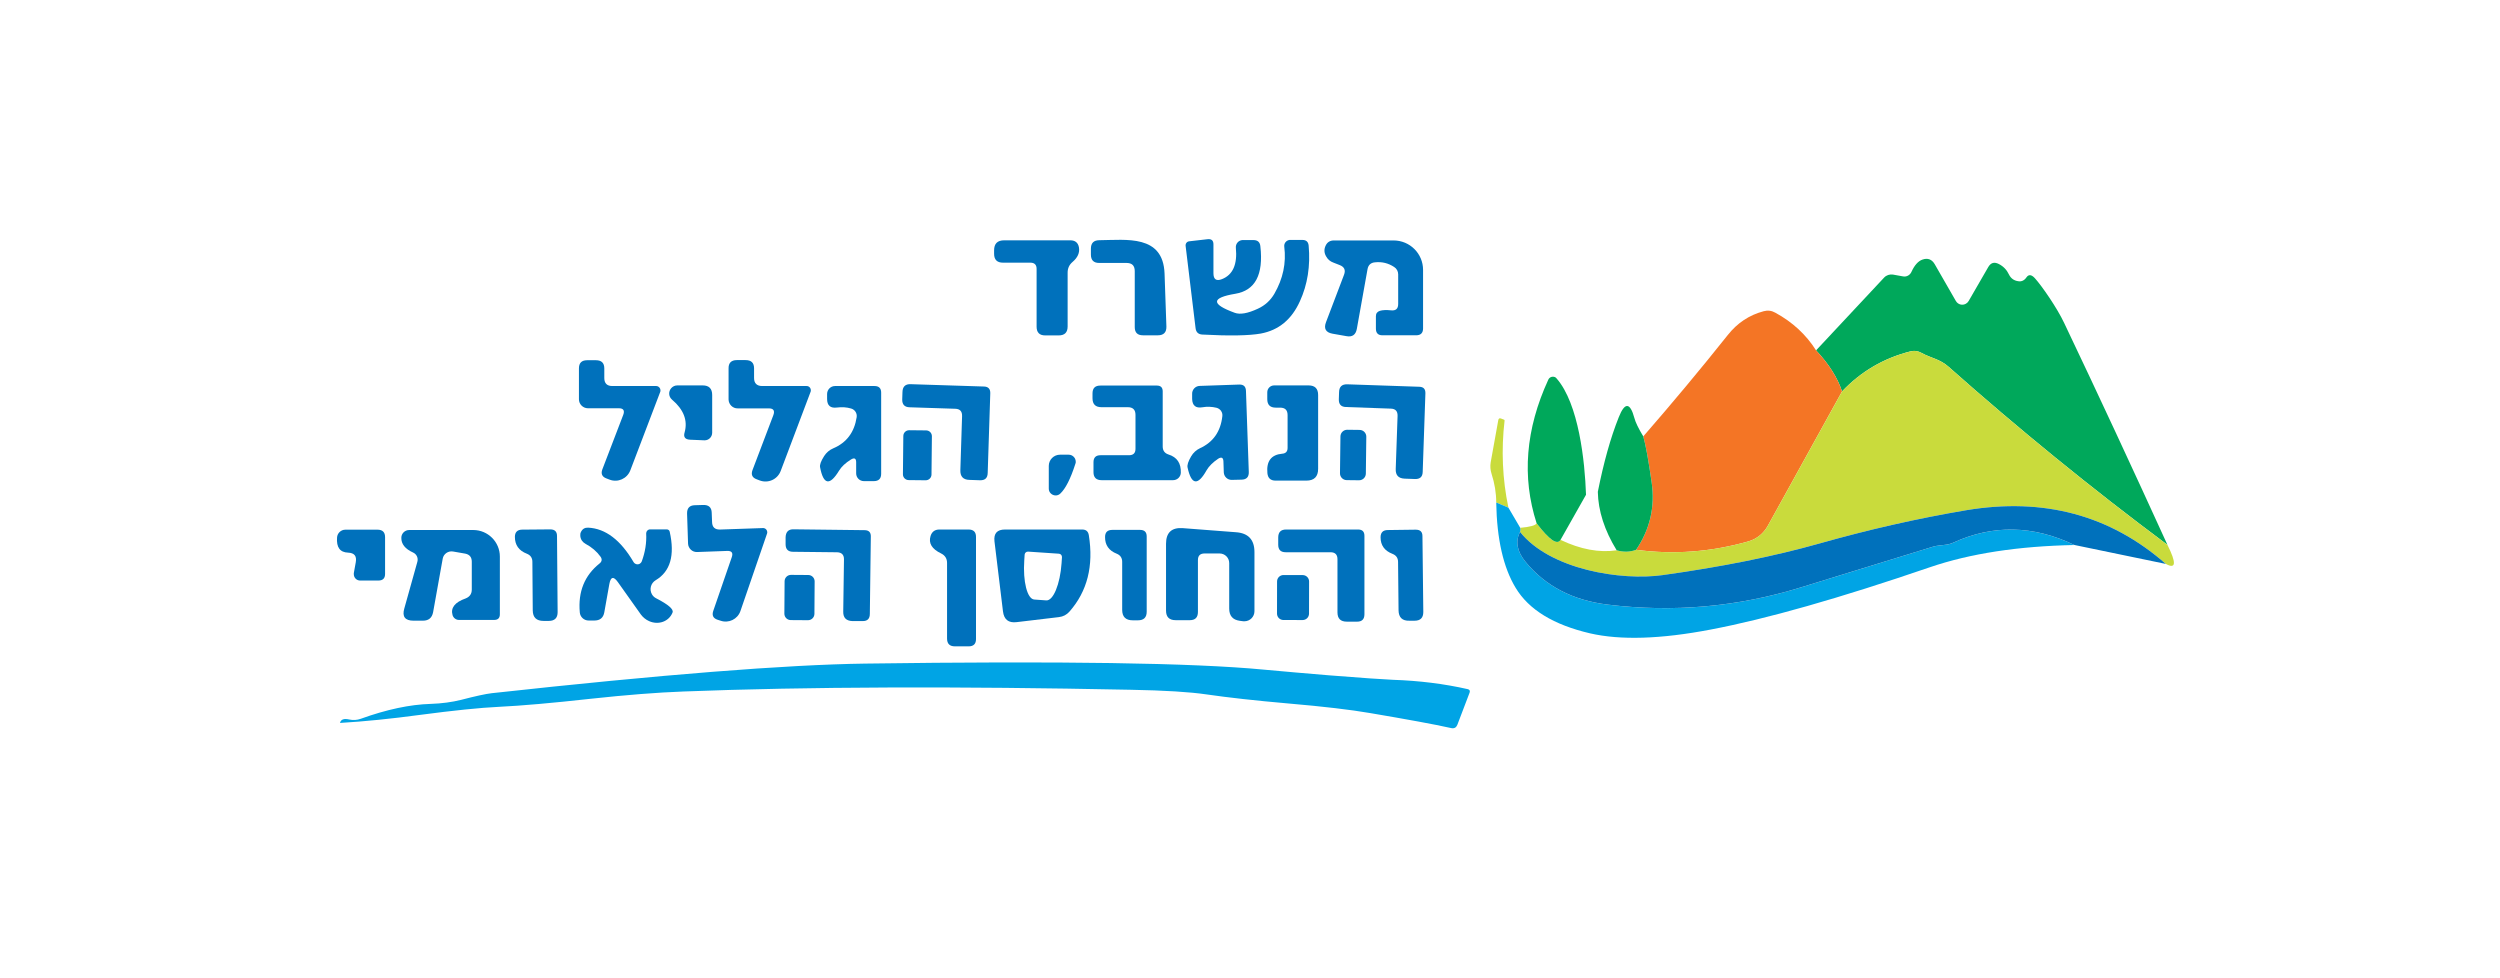 <svg width="230" height="90" viewBox="0 0 230 90" fill="none" xmlns="http://www.w3.org/2000/svg">
<path d="M94.8 24.166H92.285C91.729 24.166 91.457 23.895 91.457 23.341V23.036C91.457 22.415 91.763 22.109 92.386 22.109H98.471C98.913 22.109 99.185 22.324 99.264 22.765C99.344 23.251 99.151 23.692 98.675 24.099C98.369 24.359 98.222 24.686 98.222 25.082V30.032C98.222 30.586 97.95 30.858 97.395 30.858H96.16C95.627 30.858 95.367 30.586 95.367 30.055V24.732C95.367 24.359 95.174 24.166 94.8 24.166Z" fill="#0071BC"/>
<path d="M103.638 24.191H101.122C100.612 24.191 100.363 23.93 100.363 23.422V22.879C100.363 22.359 100.624 22.099 101.145 22.099C103.638 22.077 107.003 21.568 107.139 25.163C107.139 25.4 107.207 27.027 107.309 30.045C107.32 30.576 107.059 30.848 106.527 30.848H105.156C104.646 30.848 104.397 30.599 104.397 30.09V24.948C104.397 24.439 104.148 24.191 103.638 24.191Z" fill="#0071BC"/>
<path d="M112.419 25.681C113.427 25.285 113.847 24.325 113.699 22.799C113.665 22.437 113.926 22.121 114.289 22.087C114.311 22.087 114.323 22.087 114.345 22.087H115.32C115.705 22.087 115.92 22.279 115.954 22.663C116.249 25.274 115.478 26.721 113.654 27.026C111.422 27.399 111.399 27.975 113.597 28.778C114.085 28.959 114.798 28.834 115.716 28.405C116.385 28.1 116.883 27.636 117.235 27.037C118.039 25.647 118.345 24.2 118.152 22.686C118.118 22.392 118.322 22.121 118.628 22.075C118.651 22.075 118.673 22.075 118.696 22.075H119.829C120.169 22.075 120.362 22.245 120.396 22.595C120.566 24.471 120.294 26.178 119.591 27.715C118.832 29.399 117.631 30.383 115.988 30.688C114.9 30.88 113.11 30.914 110.606 30.779C110.244 30.756 110.04 30.564 109.994 30.202L109.076 22.618C109.054 22.414 109.19 22.222 109.405 22.2L111.082 22.008C111.456 21.962 111.637 22.121 111.637 22.482V25.138C111.637 25.703 111.898 25.884 112.419 25.681Z" fill="#0071BC"/>
<path d="M128.633 27.965V25.241C128.633 24.969 128.498 24.709 128.26 24.562C127.727 24.212 127.149 24.065 126.503 24.133C126.107 24.167 125.88 24.382 125.812 24.766L124.826 30.27C124.724 30.802 124.407 31.028 123.875 30.926L122.594 30.7C121.971 30.587 121.767 30.236 121.994 29.637L123.648 25.286C123.818 24.845 123.682 24.551 123.24 24.382L122.662 24.155C122.379 24.054 122.152 23.862 122.005 23.59C121.812 23.263 121.801 22.924 121.96 22.596C122.107 22.279 122.368 22.121 122.719 22.121H128.203C129.71 22.121 130.922 23.33 130.922 24.834V30.214C130.922 30.632 130.707 30.847 130.288 30.847H127.183C126.787 30.847 126.583 30.643 126.583 30.236V29.084C126.583 28.835 126.707 28.677 126.945 28.598C127.206 28.518 127.557 28.507 127.976 28.552C128.418 28.598 128.633 28.405 128.633 27.965Z" fill="#0071BC"/>
<path d="M199.405 50.127C192.368 44.882 185.672 39.423 179.293 33.761C178.454 33.014 177.672 32.958 176.789 32.472C176.449 32.28 176.098 32.235 175.724 32.336C173.288 32.958 171.203 34.179 169.469 36.01C169.05 34.744 168.257 33.489 167.078 32.235L173.344 25.532C173.548 25.317 173.854 25.216 174.149 25.261L175.089 25.43C175.406 25.487 175.712 25.317 175.848 25.023C176.131 24.402 176.471 24.018 176.868 23.882C177.355 23.712 177.729 23.859 177.99 24.3L179.939 27.691C180.131 28.019 180.539 28.132 180.868 27.94C180.97 27.883 181.06 27.793 181.117 27.691L182.919 24.571C183.156 24.165 183.474 24.074 183.893 24.289C184.312 24.504 184.618 24.82 184.822 25.25C184.992 25.6 185.275 25.815 185.672 25.871C185.978 25.928 186.238 25.803 186.431 25.521C186.635 25.227 186.896 25.25 187.213 25.6C187.87 26.335 189.241 28.313 189.898 29.703C193.059 36.337 196.221 43.142 199.405 50.127Z" fill="#00A85B"/>
<path d="M167.078 32.235C168.257 33.489 169.05 34.744 169.469 36.01L162.636 48.377C162.251 49.078 161.605 49.598 160.835 49.813C157.401 50.785 153.957 51.045 150.524 50.581C151.804 48.682 152.28 46.614 151.951 44.376C151.657 42.308 151.396 40.906 151.181 40.149C153.866 37.063 156.461 33.955 158.954 30.824C159.838 29.705 160.937 28.982 162.262 28.631C162.636 28.53 162.987 28.575 163.327 28.767C164.925 29.637 166.172 30.799 167.078 32.235Z" fill="#F47525"/>
<path d="M199.405 50.13C200.243 51.803 200.198 52.391 199.257 51.882C194.147 47.395 188.029 45.745 180.879 46.943C176.46 47.689 171.973 48.706 167.418 49.994C163.215 51.181 158.399 52.153 152.96 52.91C149.187 53.442 142.615 52.425 139.839 48.932C139.896 48.842 139.896 48.717 139.862 48.559C140.757 48.48 141.267 48.344 141.369 48.141C142.536 49.667 143.261 50.175 143.567 49.667C145.414 50.548 147.136 50.865 148.734 50.627C149.357 50.808 149.957 50.796 150.524 50.581C153.957 51.045 157.401 50.785 160.835 49.813C161.605 49.598 162.251 49.078 162.636 48.377L169.469 36.013C171.203 34.182 173.288 32.961 175.724 32.34C176.098 32.238 176.449 32.283 176.789 32.475C177.672 32.961 178.454 33.018 179.293 33.764C185.672 39.426 192.368 44.886 199.405 50.13Z" fill="#C9DB3C"/>
<path d="M56.933 37.56H54.089C53.636 37.56 53.262 37.187 53.262 36.735V33.898C53.262 33.389 53.511 33.141 54.021 33.141H54.825C55.335 33.141 55.596 33.389 55.596 33.898V34.78C55.596 35.266 55.845 35.514 56.332 35.514H60.366C60.581 35.514 60.763 35.695 60.763 35.921C60.763 35.966 60.763 36.011 60.74 36.057L57.987 43.279C57.692 44.036 56.842 44.421 56.083 44.127L55.788 44.014C55.392 43.867 55.267 43.584 55.414 43.189L57.341 38.159C57.488 37.764 57.352 37.56 56.933 37.56Z" fill="#0071BC"/>
<path d="M71.153 38.181C71.3 37.774 71.153 37.571 70.734 37.571H67.867C67.414 37.582 67.04 37.209 67.028 36.757V33.898C67.017 33.389 67.278 33.129 67.788 33.129H68.592C69.113 33.129 69.374 33.378 69.374 33.886V34.779C69.374 35.265 69.635 35.514 70.122 35.514H74.189C74.416 35.502 74.597 35.683 74.597 35.909C74.597 35.955 74.597 36 74.575 36.045L71.821 43.335C71.527 44.104 70.677 44.488 69.906 44.206L69.612 44.093C69.204 43.946 69.079 43.663 69.227 43.256L71.153 38.181Z" fill="#0071BC"/>
<path d="M145.913 45.518L143.567 49.667C143.261 50.175 142.536 49.667 141.369 48.141C139.998 43.891 140.349 39.483 142.445 34.928C142.547 34.702 142.808 34.6 143.046 34.69C143.114 34.713 143.159 34.758 143.205 34.815C145.244 37.143 145.811 42.444 145.913 45.518Z" fill="#00A85B"/>
<path d="M61.828 36.768C61.51 36.497 61.476 36.033 61.748 35.717C61.895 35.547 62.099 35.457 62.315 35.457H64.649C65.227 35.457 65.521 35.751 65.521 36.339V39.808C65.521 40.193 65.215 40.509 64.83 40.509C64.819 40.509 64.796 40.509 64.785 40.509L63.482 40.453C63.029 40.43 62.859 40.204 62.983 39.786C63.289 38.69 62.904 37.684 61.828 36.768Z" fill="#0071BC"/>
<path d="M78.291 42.274C77.781 42.591 77.419 42.93 77.192 43.303C76.331 44.716 75.753 44.603 75.447 42.986C75.402 42.76 75.527 42.421 75.821 41.958C76.025 41.642 76.309 41.393 76.66 41.246C77.883 40.726 78.597 39.776 78.813 38.386C78.869 38.025 78.654 37.685 78.303 37.584C77.883 37.459 77.453 37.437 77 37.493C76.399 37.572 76.093 37.312 76.093 36.702V36.25C76.093 35.843 76.422 35.515 76.818 35.515H80.456C80.864 35.515 81.067 35.719 81.067 36.126V43.586C81.067 44.038 80.841 44.264 80.388 44.264H79.481C79.085 44.264 78.767 43.947 78.767 43.552V42.534C78.767 42.173 78.609 42.082 78.291 42.274Z" fill="#0071BC"/>
<path d="M88.511 38.284C88.523 37.843 88.319 37.617 87.877 37.606L83.684 37.47C83.22 37.459 82.993 37.21 83.005 36.747L83.027 36.069C83.039 35.56 83.299 35.323 83.787 35.345L90.528 35.56C90.925 35.571 91.117 35.786 91.106 36.182L90.868 43.517C90.857 43.981 90.619 44.195 90.166 44.184L89.191 44.15C88.613 44.139 88.33 43.834 88.353 43.246L88.511 38.284Z" fill="#0071BC"/>
<path d="M103.763 37.462H101.338C100.783 37.462 100.511 37.191 100.511 36.637V36.196C100.511 35.71 100.749 35.472 101.236 35.472H106.437C106.788 35.472 106.969 35.653 106.969 36.004V41.079C106.969 41.452 107.15 41.7 107.502 41.813C108.295 42.062 108.669 42.627 108.635 43.509C108.612 43.882 108.306 44.176 107.921 44.176H101.349C100.851 44.176 100.601 43.927 100.601 43.441V42.525C100.601 42.096 100.817 41.881 101.247 41.881H103.865C104.261 41.881 104.465 41.689 104.465 41.293V38.163C104.465 37.699 104.227 37.462 103.763 37.462Z" fill="#0071BC"/>
<path d="M112.555 42.455C112.544 42.093 112.374 42.014 112.068 42.206C111.581 42.534 111.218 42.896 111.003 43.269C110.198 44.704 109.609 44.625 109.258 43.02C109.201 42.794 109.315 42.444 109.587 41.98C109.779 41.652 110.063 41.392 110.402 41.234C111.615 40.68 112.295 39.697 112.453 38.307C112.51 37.945 112.272 37.606 111.921 37.516C111.502 37.414 111.06 37.391 110.618 37.47C110.017 37.572 109.7 37.323 109.677 36.713V36.261C109.655 35.854 109.972 35.515 110.368 35.504L114.006 35.379C114.413 35.368 114.617 35.56 114.629 35.967L114.889 43.427C114.901 43.879 114.685 44.116 114.232 44.128L113.326 44.15C112.94 44.162 112.612 43.856 112.589 43.472L112.555 42.455Z" fill="#0071BC"/>
<path d="M117.767 37.503H117.37C116.849 37.503 116.589 37.243 116.589 36.723V36.09C116.589 35.739 116.872 35.457 117.223 35.457H120.384C120.974 35.457 121.268 35.751 121.268 36.339V43.131C121.268 43.855 120.906 44.217 120.18 44.217H117.359C116.895 44.217 116.645 43.99 116.6 43.527C116.498 42.431 116.951 41.832 117.96 41.741C118.288 41.719 118.458 41.538 118.458 41.21V38.192C118.458 37.729 118.232 37.503 117.767 37.503Z" fill="#0071BC"/>
<path d="M128.577 38.261C128.588 37.831 128.384 37.605 127.953 37.594L123.84 37.447C123.376 37.436 123.161 37.198 123.172 36.735L123.195 36.068C123.206 35.582 123.455 35.345 123.942 35.356L130.571 35.582C130.967 35.593 131.149 35.797 131.137 36.192L130.888 43.415C130.877 43.867 130.639 44.082 130.186 44.07L129.234 44.036C128.656 44.014 128.384 43.72 128.407 43.144L128.577 38.261Z" fill="#0071BC"/>
<path d="M151.181 40.149C151.396 40.906 151.657 42.308 151.951 44.376C152.28 46.614 151.804 48.682 150.524 50.581C149.957 50.796 149.357 50.808 148.734 50.627C147.612 48.796 147.034 46.998 147 45.246C147.533 42.567 148.167 40.284 148.926 38.385C149.482 36.984 149.969 37.006 150.365 38.464C150.467 38.86 150.739 39.414 151.181 40.149Z" fill="#00A85B"/>
<path d="M138.774 46.706L137.653 46.231C137.653 45.349 137.505 44.468 137.222 43.586C137.109 43.236 137.086 42.885 137.143 42.535L137.845 38.635C137.879 38.5 137.959 38.455 138.083 38.5L138.378 38.613C138.378 38.613 138.423 38.647 138.423 38.681C138.106 41.382 138.219 44.061 138.774 46.706Z" fill="#C9DB3C"/>
<path d="M83.106 40.106L83.069 43.633C83.066 43.926 83.302 44.166 83.596 44.169L85.159 44.186C85.454 44.189 85.694 43.954 85.698 43.66L85.734 40.134C85.738 39.841 85.502 39.6 85.208 39.597L83.644 39.581C83.35 39.578 83.109 39.813 83.106 40.106Z" fill="#0071BC"/>
<path d="M123.321 40.152L123.279 43.542C123.275 43.886 123.551 44.167 123.895 44.172L125.028 44.185C125.372 44.19 125.654 43.915 125.658 43.571L125.7 40.181C125.704 39.837 125.429 39.556 125.084 39.552L123.951 39.538C123.607 39.534 123.325 39.809 123.321 40.152Z" fill="#0071BC"/>
<path d="M98.935 42.669C98.493 44.048 98.029 44.963 97.542 45.415C97.292 45.653 96.896 45.63 96.658 45.381C96.544 45.268 96.488 45.11 96.488 44.952V42.861C96.488 42.296 96.952 41.832 97.519 41.832H98.323C98.675 41.832 98.969 42.126 98.969 42.477C98.969 42.544 98.969 42.601 98.935 42.669Z" fill="#0071BC"/>
<path d="M67.323 51.261C67.46 50.865 67.323 50.673 66.904 50.685L64.14 50.786C63.698 50.809 63.324 50.459 63.301 50.018C63.301 50.018 63.301 50.018 63.301 50.007L63.211 47.249C63.199 46.751 63.437 46.491 63.924 46.48L64.706 46.457C65.205 46.446 65.465 46.683 65.477 47.169L65.511 48.029C65.522 48.503 65.771 48.729 66.247 48.718L70.179 48.582C70.394 48.571 70.575 48.729 70.587 48.955C70.587 49.001 70.587 49.057 70.564 49.102L68.117 56.223C67.856 56.969 67.04 57.364 66.292 57.105L66.009 57.014C65.613 56.879 65.488 56.619 65.613 56.223L67.323 51.261Z" fill="#0071BC"/>
<path d="M138.774 46.706L139.862 48.559C139.896 48.717 139.896 48.842 139.839 48.932C139.398 49.825 139.567 50.741 140.349 51.69C142.173 53.917 144.689 55.228 147.884 55.623C153.923 56.369 159.86 55.838 165.684 54.041C173.706 51.566 177.774 50.311 177.899 50.277C178.533 50.119 179.157 50.187 179.7 49.927C183.338 48.254 187.054 48.322 190.85 50.142C185.694 50.243 181.253 50.922 177.548 52.187C169.231 55.036 162.512 56.946 157.39 57.918C152.79 58.8 149.085 58.913 146.286 58.268C142.944 57.488 140.655 56.098 139.443 54.086C138.31 52.221 137.709 49.599 137.653 46.231L138.774 46.706Z" fill="#00A4E5"/>
<path d="M199.257 51.882L190.849 50.139C187.054 48.319 183.337 48.252 179.7 49.924C179.156 50.184 178.533 50.116 177.899 50.275C177.774 50.309 173.706 51.563 165.684 54.038C159.86 55.836 153.923 56.367 147.884 55.621C144.688 55.225 142.173 53.914 140.349 51.688C139.567 50.738 139.398 49.825 139.839 48.932C142.615 52.425 149.187 53.442 152.96 52.91C158.399 52.153 163.215 51.181 167.418 49.994C171.973 48.706 176.46 47.689 180.879 46.943C188.029 45.745 194.147 47.395 199.257 51.882Z" fill="#0071BC"/>
<path d="M32.04 50.844C31.28 50.821 30.941 50.358 31.009 49.454C31.031 49.047 31.371 48.73 31.779 48.73H34.725C35.19 48.73 35.427 48.956 35.427 49.42V52.799C35.427 53.206 35.224 53.41 34.804 53.41H33.127C32.81 53.41 32.55 53.15 32.55 52.822C32.55 52.788 32.55 52.765 32.55 52.731L32.731 51.726C32.833 51.16 32.606 50.867 32.028 50.844H32.04Z" fill="#0071BC"/>
<path d="M48.979 51.687C48.979 51.325 48.809 51.077 48.469 50.941C47.733 50.658 47.37 50.139 47.37 49.392C47.37 48.952 47.608 48.726 48.05 48.726L50.622 48.703C51.041 48.703 51.245 48.907 51.245 49.313L51.302 56.321C51.302 56.852 51.03 57.124 50.486 57.124H50.01C49.353 57.124 49.024 56.807 49.013 56.163L48.979 51.687Z" fill="#0071BC"/>
<path d="M56.842 53.551C56.446 52.997 56.185 53.054 56.061 53.721L55.596 56.331C55.505 56.84 55.2 57.089 54.678 57.089H54.157C53.727 57.089 53.375 56.761 53.341 56.343C53.171 54.433 53.783 52.941 55.154 51.844C55.381 51.663 55.415 51.449 55.245 51.211C54.894 50.725 54.44 50.341 53.874 50.036C53.59 49.878 53.421 49.64 53.387 49.312C53.375 49.177 53.387 49.053 53.455 48.928C53.59 48.657 53.806 48.533 54.112 48.544C55.709 48.623 57.103 49.685 58.293 51.72C58.417 51.912 58.678 51.98 58.871 51.856C58.95 51.81 59.007 51.731 59.041 51.652C59.358 50.793 59.494 49.934 59.448 49.075C59.448 48.872 59.596 48.713 59.8 48.702C59.8 48.702 59.8 48.702 59.811 48.702H61.341C61.477 48.702 61.59 48.792 61.613 48.917C62.1 51.098 61.669 52.579 60.321 53.381C59.868 53.653 59.72 54.229 59.981 54.681C60.072 54.84 60.208 54.964 60.366 55.043C61.488 55.619 61.998 56.06 61.873 56.354C61.545 57.179 60.581 57.529 59.72 57.145C59.414 57.01 59.154 56.795 58.961 56.535L56.842 53.551Z" fill="#0071BC"/>
<path d="M86.585 50.919C85.735 50.512 85.407 49.981 85.611 49.314C85.735 48.918 86.007 48.715 86.426 48.715H89.1C89.565 48.715 89.792 48.941 89.792 49.393V58.797C89.792 59.238 89.565 59.464 89.123 59.464H87.854C87.367 59.464 87.129 59.226 87.129 58.74V51.789C87.129 51.394 86.948 51.1 86.585 50.919Z" fill="#0071BC"/>
<path d="M92.273 56.242L91.491 49.8C91.412 49.076 91.729 48.715 92.466 48.715H99.559C99.91 48.715 100.114 48.884 100.171 49.235C100.624 52.06 100.035 54.4 98.392 56.265C98.131 56.559 97.814 56.728 97.417 56.774L93.531 57.237C92.783 57.327 92.364 57 92.273 56.242ZM97.428 50.941L94.585 50.749C94.426 50.738 94.279 50.862 94.267 51.02L94.233 51.552C94.097 53.496 94.505 55.112 95.151 55.157L96.25 55.236C96.896 55.293 97.531 53.756 97.666 51.8C97.666 51.8 97.666 51.8 97.666 51.789L97.701 51.258C97.712 51.1 97.587 50.953 97.428 50.941Z" fill="#0071BC"/>
<path d="M102.742 50.943C102.017 50.66 101.655 50.14 101.666 49.405C101.666 48.965 101.893 48.75 102.335 48.75H104.884C105.292 48.75 105.496 48.953 105.496 49.349V56.278C105.496 56.809 105.224 57.069 104.691 57.069H104.215C103.57 57.069 103.241 56.752 103.241 56.108V51.688C103.241 51.327 103.071 51.078 102.742 50.943Z" fill="#0071BC"/>
<path d="M110.209 51.518V56.299C110.209 56.808 109.96 57.056 109.461 57.056H108.158C107.569 57.056 107.275 56.762 107.275 56.175V50.026C107.275 48.997 107.796 48.511 108.827 48.59L113.699 48.964C114.844 49.043 115.41 49.653 115.41 50.794V56.231C115.41 56.74 115.002 57.147 114.504 57.158C114.47 57.158 114.436 57.158 114.39 57.158C114.277 57.147 114.164 57.124 114.05 57.113C113.405 57.022 113.087 56.649 113.087 55.983V51.8C113.087 51.314 112.691 50.919 112.203 50.919H110.821C110.413 50.919 110.209 51.122 110.209 51.529V51.518Z" fill="#0071BC"/>
<path d="M122.401 50.806H118.288C117.823 50.806 117.597 50.58 117.597 50.116V49.449C117.597 48.963 117.835 48.715 118.322 48.715H124.939C125.336 48.715 125.528 48.907 125.528 49.303V56.514C125.528 56.966 125.302 57.192 124.86 57.192H123.908C123.33 57.192 123.047 56.909 123.047 56.333V51.45C123.047 51.02 122.832 50.806 122.401 50.806Z" fill="#0071BC"/>
<path d="M128.622 51.703C128.622 51.341 128.452 51.093 128.112 50.957C127.375 50.674 127.013 50.166 127.013 49.431C127.013 48.99 127.239 48.764 127.681 48.764L130.242 48.73C130.661 48.73 130.865 48.922 130.865 49.329L130.944 56.303C130.944 56.834 130.684 57.106 130.14 57.106H129.664C129.007 57.128 128.678 56.8 128.667 56.156L128.622 51.703Z" fill="#0071BC"/>
<path d="M43.404 54.243V51.678C43.404 51.259 43.2 51.011 42.792 50.932L41.682 50.739C41.24 50.66 40.809 50.954 40.73 51.395L39.846 56.323C39.744 56.843 39.438 57.103 38.906 57.103H38.045C37.263 57.103 36.98 56.73 37.195 55.984L38.396 51.689C38.498 51.339 38.328 50.977 37.999 50.83C37.274 50.502 36.911 50.05 36.923 49.474C36.923 49.078 37.252 48.761 37.648 48.761H43.54C44.888 48.761 45.987 49.858 45.987 51.203V56.515C45.987 56.866 45.806 57.035 45.455 57.035H42.226C41.954 57.035 41.716 56.854 41.636 56.594C41.444 55.928 41.84 55.407 42.837 55.057C43.211 54.91 43.404 54.639 43.404 54.243Z" fill="#0071BC"/>
<path d="M77.646 51.453C77.646 51.035 77.43 50.821 77.011 50.809L72.955 50.764C72.502 50.764 72.275 50.527 72.275 50.075V49.419C72.298 48.933 72.536 48.684 73.011 48.696L79.538 48.775C79.934 48.775 80.127 48.978 80.116 49.362L80.025 56.483C80.025 56.924 79.799 57.15 79.357 57.139H78.416C77.85 57.116 77.566 56.834 77.578 56.268L77.646 51.453Z" fill="#0071BC"/>
<path d="M72.183 53.472L72.162 56.456C72.16 56.781 72.422 57.046 72.747 57.048L74.333 57.059C74.659 57.061 74.924 56.8 74.927 56.475L74.947 53.492C74.95 53.167 74.688 52.902 74.362 52.9L72.776 52.889C72.451 52.886 72.185 53.148 72.183 53.472Z" fill="#0071BC"/>
<path d="M117.49 53.491L117.485 56.452C117.484 56.777 117.747 57.04 118.073 57.041L119.84 57.044C120.166 57.045 120.43 56.782 120.43 56.457L120.436 53.496C120.436 53.171 120.173 52.908 119.847 52.907L118.08 52.904C117.755 52.904 117.49 53.166 117.49 53.491Z" fill="#0071BC"/>
<path d="M42.43 64.385C43.733 64.046 44.662 63.843 45.228 63.775C60.876 62.057 72.331 61.153 79.572 61.051C97.531 60.802 109.756 60.983 116.26 61.605C118.198 61.785 120.181 61.955 122.22 62.125C125.347 62.373 127.33 62.509 128.169 62.543C130.548 62.622 132.837 62.904 135.035 63.402C135.205 63.447 135.262 63.549 135.205 63.718L134.072 66.691C133.97 66.94 133.789 67.041 133.517 66.985C131.942 66.634 129.46 66.182 126.073 65.606C124.237 65.289 121.733 64.996 118.572 64.724C115.467 64.453 112.952 64.17 111.014 63.888C109.484 63.662 107.15 63.515 104 63.458C88.036 63.131 74.337 63.176 62.893 63.617C60.457 63.707 57.624 63.933 54.384 64.283C50.815 64.679 47.982 64.928 45.886 65.029C44.186 65.109 41.761 65.357 38.6 65.775C35.994 66.126 33.558 66.374 31.28 66.51C31.36 66.182 31.643 66.081 32.13 66.194C32.493 66.273 32.844 66.25 33.195 66.126C35.575 65.267 37.716 64.815 39.62 64.758C40.628 64.724 41.569 64.6 42.43 64.385Z" fill="#00A4E5"/>
</svg>
